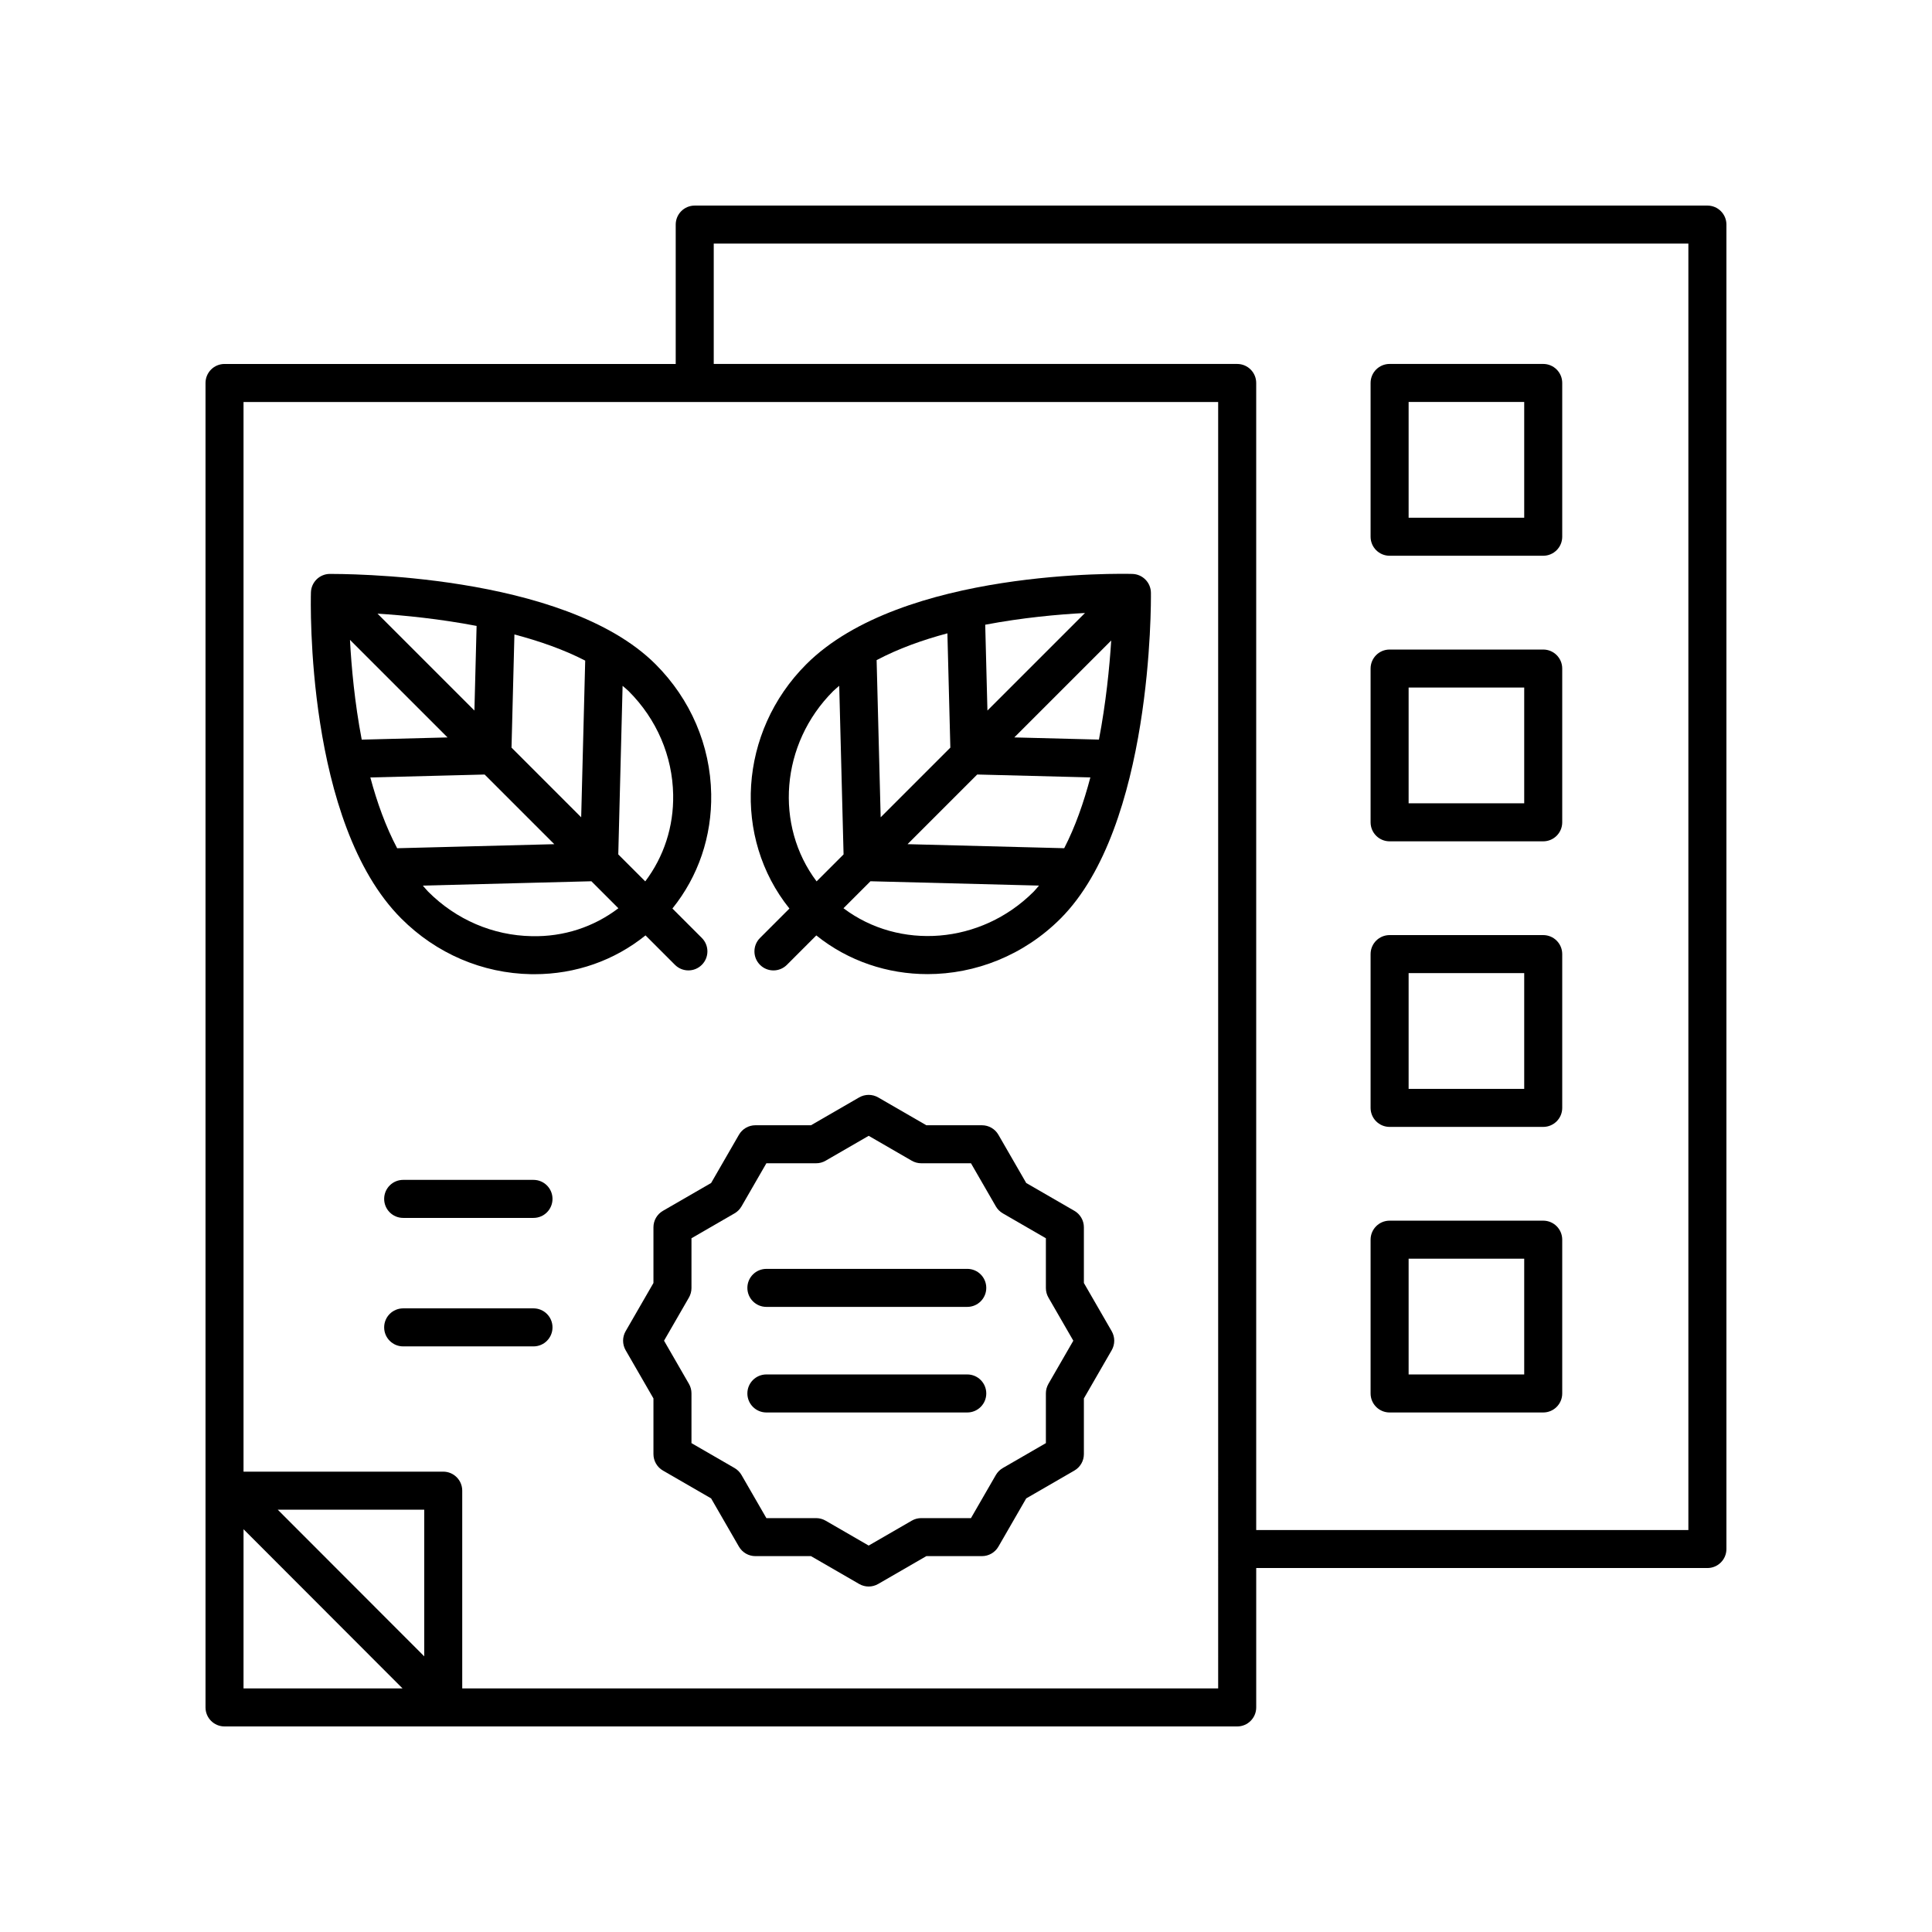 <?xml version="1.0" encoding="UTF-8"?>
<!-- Uploaded to: SVG Find, www.svgrepo.com, Generator: SVG Find Mixer Tools -->
<svg fill="#000000" width="800px" height="800px" version="1.1" viewBox="144 144 512 512" xmlns="http://www.w3.org/2000/svg">
 <g>
  <path d="m345.41 392.57c-1.969 1.969-1.969 5.156 0 7.125 0.984 0.984 2.273 1.477 3.562 1.477 1.289 0 2.578-0.492 3.562-1.477l7.797-7.797c8.516 6.84 18.938 10.254 29.469 10.254 12.652 0 25.457-4.922 35.25-14.715 24.398-24.398 23.984-83.844 23.957-86.359-0.035-2.707-2.195-4.898-4.894-4.981-2.477-0.055-61.07-1.422-86.449 23.949-17.941 17.945-19.527 45.977-4.457 64.727zm22.121-7.875 7.152-7.152 44.66 1.148c-0.477 0.535-0.922 1.121-1.418 1.617-13.992 14.004-35.602 15.531-50.395 4.387zm67.699-44.695-22.426-0.578 25.68-25.68c-0.453 7.121-1.391 16.516-3.254 26.258zm-9.203 28.785-41.516-1.07 18.461-18.461 29.984 0.77c-1.75 6.637-4 13.09-6.93 18.762zm-20.348-36.484-0.586-22.742c9.852-1.875 19.316-2.734 26.441-3.109zm-9.828 9.828-18.465 18.465-1.074-41.652c5.711-3.027 12.152-5.336 18.758-7.102zm-31.066-14.957c0.5-0.5 1.082-0.945 1.617-1.426l1.152 44.68-7.148 7.148c-11.145-14.789-9.613-36.406 4.379-50.402z"/>
  <path d="m284.73 402.17c0.301 0.004 0.594 0.004 0.891 0.004 10.918 0 21.172-3.617 29.449-10.285l7.801 7.801c0.984 0.984 2.273 1.477 3.562 1.477 1.289 0 2.578-0.492 3.562-1.477 1.969-1.969 1.969-5.156 0-7.125l-7.797-7.797c6.852-8.504 10.477-19.098 10.277-30.344-0.23-12.898-5.465-25.113-14.734-34.383-24.395-24.387-83.809-23.91-86.359-23.949-2.707 0.035-4.898 2.195-4.981 4.894-0.07 2.481-1.426 61.062 23.957 86.445 9.266 9.273 21.473 14.508 34.371 14.738zm0.184-10.074c-10.277-0.184-20.02-4.367-27.434-11.785-0.5-0.5-0.945-1.082-1.426-1.617l44.668-1.152 7.156 7.156c-6.5 4.941-14.434 7.59-22.965 7.398zm-42.766-42.062 30.285-0.777 18.461 18.461-41.641 1.074c-3.027-5.715-5.34-12.156-7.106-18.758zm37.41-7.906 0.77-29.988c6.633 1.75 13.086 4 18.758 6.93l-1.066 41.523zm-9.832-9.828-25.68-25.68c7.121 0.453 16.512 1.391 26.258 3.254zm-32.977-18.73 25.855 25.855-22.742 0.586c-1.879-9.852-2.738-19.32-3.113-26.441zm85.648 41.043c0.152 8.473-2.473 16.441-7.398 22.961l-7.148-7.148 1.145-44.672c0.535 0.477 1.121 0.918 1.617 1.418 7.418 7.414 11.605 17.16 11.785 27.441z"/>
  <path d="m596.48 198.48h-268.37c-2.785 0-5.039 2.254-5.039 5.039v36.941l-119.57-0.004c-2.785 0-5.039 2.254-5.039 5.039v350.99c0 2.785 2.254 5.039 5.039 5.039h268.37c2.785 0 5.039-2.254 5.039-5.039v-36.941h119.57c2.785 0 5.039-2.254 5.039-5.039v-350.99c0-2.785-2.254-5.035-5.039-5.035zm-387.94 350.78 42.137 42.188h-42.141zm47.887 33.688-38.824-38.867h38.824zm210.4 8.5h-200.33v-52.406c0-2.785-2.254-5.039-5.039-5.039h-52.922v-283.47h258.29zm124.61-41.977h-114.53v-303.98c0-2.785-2.254-5.039-5.039-5.039h-138.72v-31.902h258.29z"/>
  <path d="m285.38 456.68h-34.535c-2.785 0-5.039 2.254-5.039 5.039s2.254 5.039 5.039 5.039h34.535c2.785 0 5.039-2.254 5.039-5.039s-2.254-5.039-5.039-5.039z"/>
  <path d="m285.38 490.73h-34.535c-2.785 0-5.039 2.254-5.039 5.039 0 2.785 2.254 5.039 5.039 5.039h34.535c2.785 0 5.039-2.254 5.039-5.039 0-2.785-2.254-5.039-5.039-5.039z"/>
  <path d="m347.1 490.34h53.234c2.785 0 5.039-2.254 5.039-5.039 0-2.785-2.254-5.039-5.039-5.039l-53.234 0.004c-2.785 0-5.039 2.254-5.039 5.039 0.004 2.781 2.258 5.035 5.039 5.035z"/>
  <path d="m347.1 518.32h53.234c2.785 0 5.039-2.254 5.039-5.039s-2.254-5.039-5.039-5.039h-53.234c-2.785 0-5.039 2.254-5.039 5.039 0.004 2.785 2.258 5.039 5.039 5.039z"/>
  <path d="m319.69 464.88c-1.559 0.898-2.519 2.562-2.519 4.363v14.762l-7.371 12.777c-0.898 1.559-0.898 3.477 0 5.039l7.371 12.777v14.754c0 1.801 0.961 3.465 2.519 4.363l12.762 7.375 7.371 12.781c0.898 1.559 2.562 2.519 4.363 2.519h14.734l12.766 7.379c0.777 0.449 1.648 0.676 2.519 0.676s1.742-0.227 2.519-0.676l12.766-7.379h14.734c1.801 0 3.465-0.961 4.363-2.519l7.371-12.781 12.762-7.375c1.559-0.898 2.519-2.562 2.519-4.363v-14.754l7.371-12.777c0.898-1.559 0.898-3.477 0-5.039l-7.371-12.777v-14.762c0-1.801-0.961-3.465-2.519-4.363l-12.762-7.375-7.371-12.781c-0.898-1.559-2.562-2.519-4.363-2.519h-14.734l-12.766-7.379c-1.555-0.895-3.484-0.895-5.039 0l-12.766 7.379h-14.73c-1.801 0-3.465 0.961-4.363 2.519l-7.371 12.781zm20.816-1.172 6.594-11.43h13.176c0.887 0 1.758-0.23 2.519-0.676l11.414-6.598 11.414 6.598c0.762 0.441 1.633 0.676 2.519 0.676h13.176l6.594 11.43c0.441 0.762 1.078 1.402 1.844 1.844l11.414 6.598v13.199c0 0.887 0.23 1.75 0.676 2.519l6.594 11.43-6.594 11.43c-0.441 0.766-0.676 1.633-0.676 2.519v13.195l-11.414 6.598c-0.766 0.441-1.402 1.082-1.844 1.844l-6.594 11.43h-13.176c-0.887 0-1.758 0.23-2.519 0.676l-11.414 6.598-11.414-6.598c-0.762-0.441-1.633-0.676-2.519-0.676h-13.176l-6.594-11.43c-0.441-0.762-1.078-1.402-1.844-1.844l-11.414-6.598v-13.195c0-0.887-0.23-1.75-0.676-2.519l-6.594-11.43 6.594-11.43c0.441-0.766 0.676-1.633 0.676-2.519v-13.199l11.414-6.598c0.77-0.441 1.402-1.082 1.844-1.844z"/>
  <path d="m512.26 442.64h40.707c2.785 0 5.039-2.254 5.039-5.039v-40.754c0-2.785-2.254-5.039-5.039-5.039h-40.707c-2.785 0-5.039 2.254-5.039 5.039v40.754c0 2.785 2.254 5.039 5.039 5.039zm5.039-40.754h30.633v30.676h-30.633z"/>
  <path d="m512.26 518.32h40.707c2.785 0 5.039-2.254 5.039-5.039v-40.754c0-2.785-2.254-5.039-5.039-5.039h-40.707c-2.785 0-5.039 2.254-5.039 5.039v40.754c0 2.785 2.254 5.039 5.039 5.039zm5.039-40.754h30.633v30.676h-30.633z"/>
  <path d="m512.26 291.28h40.707c2.785 0 5.039-2.254 5.039-5.039v-40.754c0-2.785-2.254-5.039-5.039-5.039h-40.707c-2.785 0-5.039 2.254-5.039 5.039v40.754c0 2.785 2.254 5.039 5.039 5.039zm5.039-40.754h30.633v30.676h-30.633z"/>
  <path d="m512.26 366.96h40.707c2.785 0 5.039-2.254 5.039-5.039v-40.746c0-2.785-2.254-5.039-5.039-5.039h-40.707c-2.785 0-5.039 2.254-5.039 5.039v40.746c0 2.785 2.254 5.039 5.039 5.039zm5.039-40.75h30.633v30.672h-30.633z"/>
 </g>
</svg>